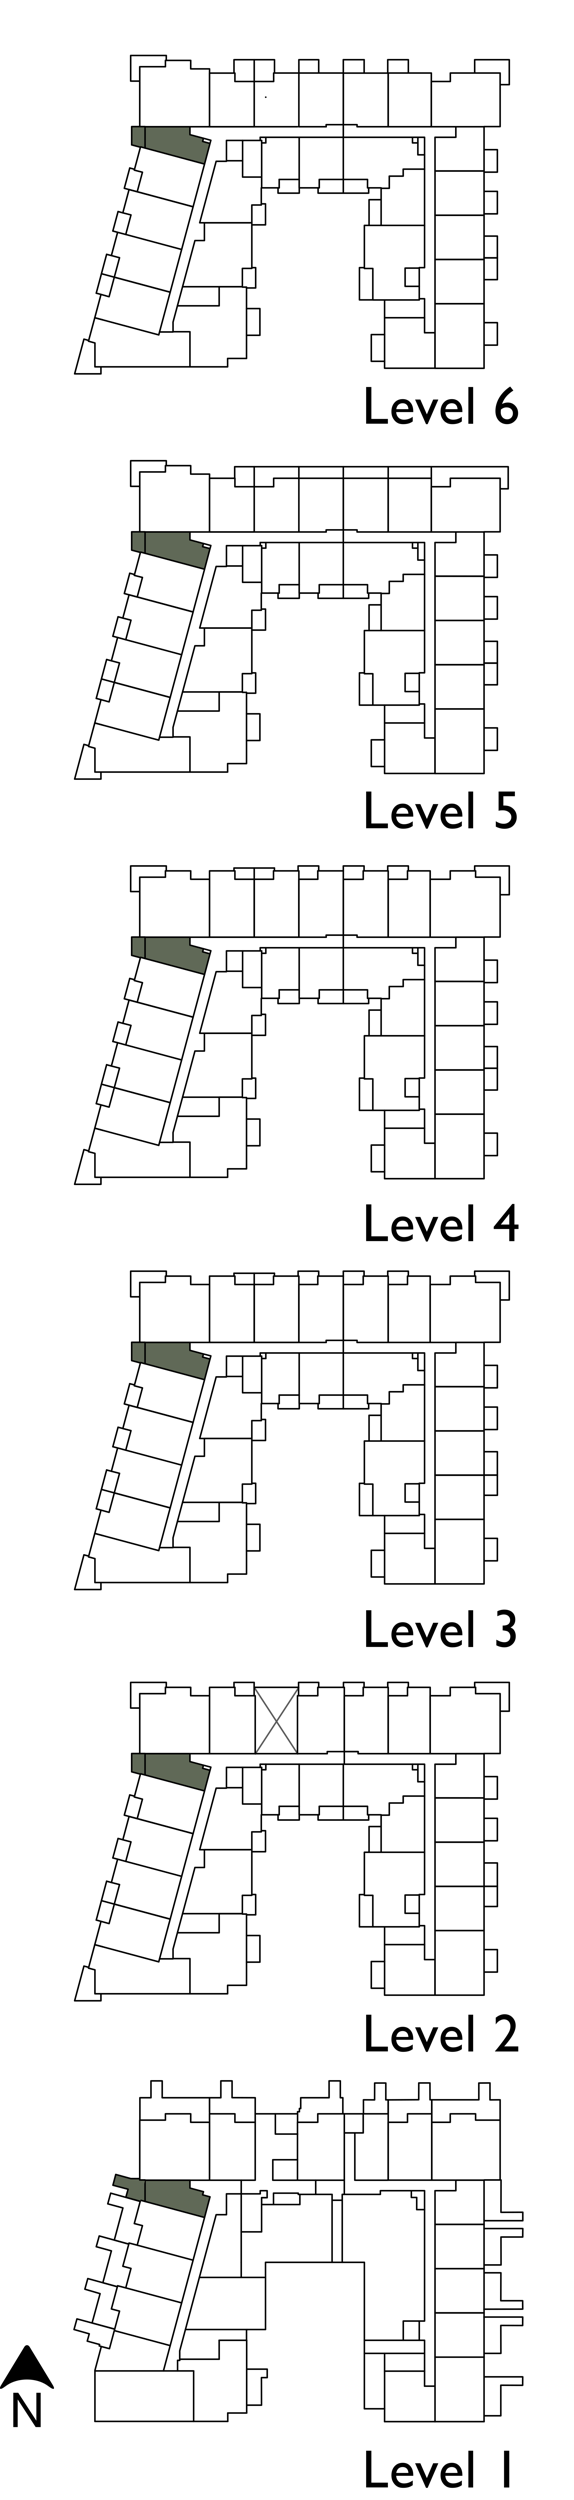 <?xml version="1.0" encoding="UTF-8"?> <svg xmlns="http://www.w3.org/2000/svg" id="Layer_2" data-name="Layer 2" viewBox="0 0 74.67 324.86"><defs><style> .cls-1 { fill-rule: evenodd; } .cls-1, .cls-2 { fill: #606957; } .cls-1, .cls-2, .cls-3 { stroke-width: 0px; } .cls-4 { stroke: #000; stroke-width: .2px; } .cls-4, .cls-5 { fill: none; stroke-linecap: round; stroke-linejoin: round; } .cls-5 { stroke: #5c5c5c; stroke-width: .2px; } .cls-3 { fill: #000; } </style></defs><g id="Layer_1-2" data-name="Layer 1"><g><line class="cls-5" x1="38.73" y1="227.92" x2="33.09" y2="219.3"></line><line class="cls-5" x1="38.86" y1="219.3" x2="33.22" y2="227.92"></line><polygon class="cls-1" points="26.47 229.39 24.71 228.92 24.71 227.89 18.87 227.89 18.87 230.66 26.61 232.73 27.32 230.05 26.36 229.79 26.47 229.39"></polygon><polygon class="cls-1" points="18.87 283.32 18.87 286.08 26.61 288.16 27.33 285.48 26.36 285.22 26.47 284.81 24.71 284.34 24.71 283.32 18.87 283.32"></polygon><polygon class="cls-1" points="16.66 284.49 16.37 285.54 18.24 286.07 18.28 285.92 18.87 286.08 18.87 283.32 18.87 283.29 18.18 283.29 18.18 283.11 17.02 283.11 15.06 282.57 14.68 283.97 16.66 284.49"></polygon><polygon class="cls-1" points="18.87 174.43 17.13 174.43 17.13 176.81 18.27 177.11 18.28 177.06 18.87 177.22 18.87 174.43"></polygon><polygon class="cls-1" points="26.36 176.35 26.47 175.95 24.71 175.48 24.71 174.45 18.87 174.45 18.87 177.22 26.61 179.29 27.32 176.61 26.36 176.35"></polygon><polygon class="cls-1" points="18.87 121.77 17.13 121.77 17.13 124.15 18.27 124.45 18.28 124.4 18.87 124.56 18.87 121.77"></polygon><polygon class="cls-1" points="26.36 123.69 26.47 123.29 24.71 122.82 24.71 121.79 18.87 121.79 18.87 124.56 26.61 126.63 27.32 123.95 26.36 123.69"></polygon><polygon class="cls-1" points="18.87 69.11 17.13 69.11 17.13 71.49 18.27 71.79 18.28 71.74 18.87 71.9 18.87 69.11"></polygon><polygon class="cls-1" points="26.36 71.04 26.47 70.63 24.71 70.16 24.71 69.13 18.87 69.13 18.87 71.9 26.61 73.97 27.32 71.29 26.36 71.04"></polygon><polygon class="cls-1" points="18.87 16.45 17.13 16.45 17.13 18.83 18.27 19.13 18.28 19.08 18.87 19.24 18.87 16.45"></polygon><polygon class="cls-1" points="26.36 18.38 26.47 17.97 24.71 17.5 24.71 16.47 18.87 16.47 18.87 19.24 26.61 21.31 27.32 18.63 26.36 18.38"></polygon><polygon class="cls-1" points="17.13 230.25 18.26 230.55 18.28 230.5 18.87 230.66 18.87 227.89 18.86 227.87 17.13 227.87 17.13 230.25"></polygon><line class="cls-4" x1="62.97" y1="314.69" x2="56.59" y2="314.69"></line><line class="cls-4" x1="56.59" y1="310.08" x2="56.59" y2="306.31"></line><line class="cls-4" x1="56.59" y1="306.31" x2="62.97" y2="306.31"></line><line class="cls-4" x1="62.97" y1="306.31" x2="62.97" y2="314.69"></line><line class="cls-4" x1="56.59" y1="314.69" x2="50.03" y2="314.69"></line><line class="cls-4" x1="50.03" y1="314.69" x2="50.03" y2="308.13"></line><line class="cls-4" x1="50.03" y1="308.13" x2="55.22" y2="308.13"></line><line class="cls-4" x1="55.23" y1="308.13" x2="55.23" y2="310.08"></line><line class="cls-4" x1="55.23" y1="310.08" x2="56.59" y2="310.08"></line><rect class="cls-4" x="56.59" y="294.81" width="6.38" height="5.75"></rect><rect class="cls-4" x="56.59" y="289.06" width="6.38" height="5.75"></rect><polyline class="cls-4" points="62.97 289.06 56.59 289.06 56.59 284.68 59.3 284.68 59.3 283.31 62.97 283.31 62.97 289.06"></polyline><line class="cls-4" x1="62.97" y1="300.56" x2="56.59" y2="300.56"></line><line class="cls-4" x1="56.59" y1="300.56" x2="56.59" y2="306.31"></line><line class="cls-4" x1="62.97" y1="306.31" x2="62.97" y2="300.56"></line><polyline class="cls-4" points="50.5 283.32 50.5 274.69 47.25 274.69 47.25 277.17 46.16 277.17 46.16 283.32 50.5 283.32"></polyline><polyline class="cls-4" points="44.79 283.32 44.79 274.69 41.34 274.69 41.34 275.79 38.7 275.79 38.7 283.32 44.79 283.32"></polyline><polygon class="cls-4" points="27.26 283.32 27.26 274.69 30.56 274.69 30.56 275.79 33.2 275.79 33.2 283.32 27.26 283.32"></polygon><polyline class="cls-4" points="27.26 283.32 18.87 283.32 18.87 283.29 18.18 283.29 18.18 275.51 21.52 275.51 21.52 274.69 24.81 274.69 24.81 275.79 27.26 275.79 27.26 283.32"></polyline><polygon class="cls-2" points="24.71 283.32 24.71 284.34 26.47 284.81 26.36 285.22 27.32 285.48 26.61 288.16 18.87 286.08 18.87 283.32 24.71 283.32"></polygon><polyline class="cls-4" points="24.71 283.32 24.71 284.34 26.47 284.81 26.36 285.22 27.32 285.48 26.61 288.16 18.87 286.08 18.87 283.32 24.71 283.32"></polyline><polyline class="cls-4" points="18.87 286.08 18.28 285.92 17.47 288.95 18.53 289.22 17.85 291.76 25.12 293.71 26.61 288.16"></polyline><polyline class="cls-4" points="17.85 291.76 16.79 291.48 15.98 294.5 17.04 294.78 16.36 297.31 23.63 299.26 25.12 293.71"></polyline><polyline class="cls-4" points="16.36 297.31 15.3 297.03 14.49 300.05 15.55 300.33 14.87 302.86 22.14 304.81 23.63 299.26"></polyline><polyline class="cls-4" points="22.14 304.81 21.26 308.1 12.35 308.1 12.35 308.03 13.18 304.93 14.24 305.21 14.87 302.86"></polyline><line class="cls-4" x1="32.09" y1="313.57" x2="32.09" y2="304.12"></line><line class="cls-4" x1="32.09" y1="304.12" x2="28.51" y2="304.12"></line><line class="cls-4" x1="28.51" y1="304.12" x2="28.51" y2="306.58"></line><line class="cls-4" x1="28.51" y1="306.58" x2="23.38" y2="306.58"></line><line class="cls-4" x1="23.38" y1="306.58" x2="23.38" y2="306.73"></line><line class="cls-4" x1="23.38" y1="306.73" x2="23.1" y2="306.73"></line><line class="cls-4" x1="23.1" y1="306.73" x2="23.1" y2="308.1"></line><line class="cls-4" x1="23.1" y1="308.1" x2="25.19" y2="308.1"></line><line class="cls-4" x1="25.19" y1="308.1" x2="25.19" y2="314.66"></line><line class="cls-4" x1="25.19" y1="314.66" x2="29.63" y2="314.66"></line><line class="cls-4" x1="29.63" y1="314.66" x2="29.63" y2="313.57"></line><line class="cls-4" x1="29.63" y1="313.57" x2="32.09" y2="313.57"></line><polyline class="cls-4" points="65.06 275.51 65.06 272.87 63.74 272.88 63.74 270.68 62.29 270.69 62.29 272.87 56.17 272.87 56.17 275.79"></polyline><polyline class="cls-4" points="56.17 274.69 56.17 272.87 55.94 272.87 55.93 270.68 54.48 270.68 54.47 272.86 50.5 272.88 50.5 274.69"></polyline><polyline class="cls-4" points="50.5 274.69 50.5 272.87 50.19 272.88 50.19 270.69 48.74 270.69 48.73 272.88 47.28 272.87 47.28 274.69"></polyline><polygon class="cls-4" points="62.97 283.31 62.97 283.29 65.06 283.29 65.06 275.51 61.87 275.51 61.87 274.69 58.57 274.69 58.57 275.79 56.17 275.79 56.17 283.31 62.97 283.31"></polygon><polyline class="cls-4" points="56.17 283.31 56.17 274.69 53.01 274.69 53.01 275.79 50.5 275.79 50.5 283.31 56.17 283.31"></polyline><polyline class="cls-4" points="38.71 275.79 38.71 274.42 38.95 274.42 38.95 274 39.12 274 39.12 272.6 42.81 272.6 42.81 270.41 44.27 270.41 44.27 272.6 44.6 272.6 44.6 274.69"></polyline><polyline class="cls-4" points="33.2 275.79 33.2 272.6 30.19 272.59 30.19 270.41 28.73 270.41 28.73 272.6 27.26 272.6 27.26 274.42"></polyline><polyline class="cls-4" points="27.26 275.52 27.26 272.6 21.1 272.6 21.1 270.41 19.64 270.41 19.64 272.6 18.2 272.6 18.2 275.52"></polyline><polyline class="cls-2" points="18.87 283.32 18.87 283.29 18.18 283.29 18.18 283.11 17.02 283.11 15.06 282.57 14.69 283.97 16.66 284.49 16.37 285.54 18.24 286.07"></polyline><polyline class="cls-4" points="18.87 283.32 18.87 283.29 18.18 283.29 18.18 283.11 17.02 283.11 15.06 282.57 14.69 283.97 16.66 284.49 16.37 285.54 18.24 286.07"></polyline><polyline class="cls-4" points="18.24 286.07 14.4 285 14.02 286.39 15.99 286.92 14.87 291.1 16.75 291.62"></polyline><polyline class="cls-4" points="16.75 291.62 12.91 290.56 12.52 291.96 14.49 292.5 13.38 296.64 15.27 297.16"></polyline><polyline class="cls-4" points="15.27 297.16 11.42 296.1 11.04 297.48 13.02 298.06 11.98 301.87 14.92 302.67"></polyline><polyline class="cls-4" points="13.18 304.93 12.91 304.85 12.96 304.66 12.71 304.6 11.35 304.23 11.61 303.28 9.63 302.72 10.01 301.34 14.92 302.67"></polyline><polyline class="cls-4" points="32.09 312.55 34.02 312.55 34.01 308.97 34.76 308.97 34.76 307.87 32.09 307.87"></polyline><polyline class="cls-4" points="62.97 313.93 65.15 313.93 65.15 309.96 67.99 309.97 68 308.87 62.97 308.87"></polyline><polyline class="cls-4" points="62.98 305.82 65.16 305.82 65.15 302.19 67.99 302.2 68 301.1 62.95 301.1"></polyline><polyline class="cls-4" points="62.98 295.35 65.16 295.35 65.15 298.98 67.99 298.98 68 300.07 62.95 300.08"></polyline><polyline class="cls-4" points="62.99 294.33 65.18 294.33 65.17 290.7 68 290.7 68.01 289.6 62.96 289.6"></polyline><polyline class="cls-4" points="63 283.29 65.18 283.29 65.17 287.49 68.01 287.48 68.01 288.58 62.97 288.58"></polyline><polyline class="cls-4" points="32.07 304.19 32.07 302.72 34.54 302.72 34.54 293.99 47.4 293.99 47.4 305.82 50.03 305.82 50.03 308.13"></polyline><polyline class="cls-4" points="55.23 308.13 55.23 304.12 54.54 304.12 54.54 301.62 55.23 301.62 55.23 284.68 49.48 284.68 49.48 285.16 44.79 285.16 44.79 283.31"></polyline><polyline class="cls-4" points="44.79 285.16 44.52 285.16 44.52 285.92 43.2 285.92 43.2 285.16 41.07 285.16 41.07 283.32"></polyline><polyline class="cls-4" points="41.07 285.16 38.8 285.16 38.8 285 35.58 285 35.58 286.48 34.03 286.48 34.03 285.59 34.75 285.59 34.75 284.68 33.85 284.68 33.85 285.09 29.46 285.09 29.46 287.8 28.12 287.8 23.38 305.49 23.38 306.58"></polyline><line class="cls-4" x1="32.21" y1="302.72" x2="24.12" y2="302.72"></line><line class="cls-4" x1="34.38" y1="295.95" x2="25.93" y2="295.95"></line><line class="cls-4" x1="31.38" y1="293.99" x2="31.38" y2="283.32"></line><line class="cls-4" x1="31.38" y1="293.99" x2="31.38" y2="295.95"></line><line class="cls-4" x1="43.2" y1="285.92" x2="43.2" y2="293.99"></line><line class="cls-4" x1="44.52" y1="285.92" x2="44.52" y2="293.99"></line><line class="cls-4" x1="54.54" y1="304.12" x2="47.4" y2="304.12"></line><polyline class="cls-4" points="54.54 301.62 52.46 301.62 52.46 304.12"></polyline><line class="cls-4" x1="50.03" y1="305.82" x2="55.22" y2="305.82"></line><polyline class="cls-4" points="34.48 285.59 34.03 285.59 34.03 290.03 31.38 290.03"></polyline><polyline class="cls-4" points="35.58 286.48 39.01 286.48 39.01 285.16"></polyline><polyline class="cls-4" points="53.51 284.68 53.51 285.56 54.21 285.56 54.21 287.14 55.23 287.14"></polyline><line class="cls-4" x1="23.1" y1="308.1" x2="21.26" y2="308.1"></line><line class="cls-4" x1="33.2" y1="274.69" x2="38.71" y2="274.69"></line><line class="cls-4" x1="47.25" y1="274.69" x2="44.79" y2="274.69"></line><line class="cls-4" x1="46.16" y1="277.17" x2="44.79" y2="277.17"></line><polyline class="cls-4" points="35.82 274.69 35.82 277.32 38.72 277.32"></polyline><polyline class="cls-4" points="38.71 280.66 35.49 280.66 35.49 283.32 38.71 283.32"></polyline><line class="cls-4" x1="12.35" y1="308.1" x2="12.35" y2="314.66"></line><line class="cls-4" x1="25.19" y1="314.66" x2="12.35" y2="314.66"></line><polyline class="cls-4" points="47.4 305.82 47.4 313.02 50.03 313.02"></polyline><line class="cls-4" x1="56.59" y1="310.08" x2="56.59" y2="314.7"></line><polyline class="cls-4" points="42.43 174.45 42.43 174.18 44.79 174.18"></polyline><rect class="cls-4" x="56.59" y="197.44" width="6.38" height="8.39"></rect><polyline class="cls-4" points="56.59 201.21 56.59 205.83 50.03 205.83 50.03 199.26 55.23 199.26 55.23 201.21 56.59 201.21"></polyline><rect class="cls-4" x="56.59" y="185.95" width="6.38" height="5.75"></rect><rect class="cls-4" x="56.59" y="180.2" width="6.38" height="5.75"></rect><polyline class="cls-4" points="62.97 180.2 56.59 180.19 56.59 175.82 59.3 175.82 59.3 174.45 62.97 174.45 62.97 180.2"></polyline><rect class="cls-4" x="56.59" y="191.69" width="6.38" height="5.75"></rect><polygon class="cls-4" points="62.97 174.45 62.97 174.43 65.06 174.43 65.06 166.65 61.87 166.65 61.87 165.83 58.57 165.83 58.57 166.92 55.96 166.92 55.96 174.45 62.97 174.45"></polygon><polyline class="cls-4" points="55.96 174.45 55.96 165.83 53.01 165.83 53.01 166.92 50.5 166.92 50.5 174.45 55.96 174.45"></polyline><line class="cls-4" x1="44.66" y1="174.18" x2="44.66" y2="165.83"></line><line class="cls-4" x1="44.66" y1="165.83" x2="41.34" y2="165.83"></line><line class="cls-4" x1="41.34" y1="165.83" x2="41.34" y2="166.92"></line><line class="cls-4" x1="41.34" y1="166.92" x2="38.88" y2="166.92"></line><line class="cls-4" x1="38.88" y1="166.92" x2="38.88" y2="174.45"></line><line class="cls-4" x1="38.88" y1="174.45" x2="42.43" y2="174.45"></line><polygon class="cls-4" points="27.26 174.45 27.26 165.83 30.56 165.83 30.56 166.92 33.07 166.92 33.07 174.45 27.26 174.45"></polygon><polyline class="cls-4" points="27.26 174.45 18.87 174.45 18.87 174.43 18.18 174.43 18.18 166.65 21.52 166.65 21.52 165.83 24.81 165.83 24.81 166.92 27.26 166.92 27.26 174.45"></polyline><polygon class="cls-2" points="24.71 174.45 24.71 175.48 26.47 175.95 26.36 176.35 27.32 176.61 26.61 179.29 18.87 177.22 18.87 174.45 24.71 174.45"></polygon><polyline class="cls-4" points="24.71 174.45 24.71 175.48 26.47 175.95 26.36 176.35 27.32 176.61 26.61 179.29 18.87 177.22 18.87 174.45 24.71 174.45"></polyline><polyline class="cls-4" points="18.87 177.22 18.28 177.06 17.47 180.08 18.53 180.36 17.85 182.89 25.12 184.84 26.61 179.29"></polyline><polyline class="cls-4" points="25.12 184.84 16.79 182.61 15.98 185.64 17.04 185.91 16.36 188.45 23.63 190.39 25.12 184.84"></polyline><polyline class="cls-4" points="16.36 188.45 15.3 188.16 14.49 191.19 15.55 191.46 14.87 194 22.14 195.95 23.63 190.39"></polyline><polyline class="cls-4" points="46.45 174.45 50.5 174.45 50.5 165.83 47.25 165.83 47.25 166.92 44.66 166.92 44.66 174.18 46.45 174.18 46.45 174.45"></polyline><polyline class="cls-4" points="62.97 202.83 64.7 202.83 64.7 199.91 62.97 199.91"></polyline><polyline class="cls-4" points="62.97 194.31 64.7 194.31 64.7 191.69 62.96 191.69"></polyline><polyline class="cls-4" points="62.97 188.65 64.7 188.65 64.7 191.69 62.96 191.69"></polyline><polyline class="cls-4" points="62.97 182.85 64.7 182.85 64.7 185.77 62.96 185.77"></polyline><polyline class="cls-4" points="65.06 168.93 66.25 168.93 66.25 165.19 61.75 165.19 61.75 165.83"></polyline><polyline class="cls-4" points="53.12 165.83 53.12 165.19 50.44 165.19 50.44 165.83"></polyline><polyline class="cls-4" points="47.36 165.83 47.36 165.19 44.66 165.19 44.66 165.83"></polyline><polyline class="cls-4" points="41.46 165.83 41.46 165.19 38.78 165.19 38.78 165.83"></polyline><line class="cls-4" x1="30.44" y1="165.83" x2="30.44" y2="165.46"></line><line class="cls-4" x1="30.44" y1="165.46" x2="33.07" y2="165.46"></line><line class="cls-4" x1="33.07" y1="165.46" x2="33.07" y2="166.92"></line><polyline class="cls-4" points="18.18 168.52 17 168.52 17 165.19 21.63 165.19 21.63 165.83"></polyline><polyline class="cls-2" points="18.18 174.43 17.13 174.43 17.13 176.81 18.26 177.11"></polyline><polyline class="cls-4" points="18.18 174.43 17.13 174.43 17.13 176.81 18.26 177.11"></polyline><line class="cls-4" x1="16.88" y1="179.81" x2="17.5" y2="179.97"></line><polyline class="cls-4" points="16.88 179.81 16.17 182.44 17.85 182.89"></polyline><line class="cls-4" x1="14.49" y1="191.19" x2="13.87" y2="191.02"></line><line class="cls-4" x1="13.87" y1="191.02" x2="12.52" y2="196.07"></line><line class="cls-4" x1="12.52" y1="196.07" x2="13.14" y2="196.24"></line><line class="cls-4" x1="13.2" y1="193.55" x2="14.87" y2="194"></line><polyline class="cls-4" points="11.53 202.21 10.92 202.05 9.71 206.56 13.13 206.56 13.13 205.65"></polyline><polyline class="cls-4" points="13.38 199.55 12.33 199.27 13.14 196.24 14.19 196.53 14.87 194 22.14 195.95 20.65 201.5"></polyline><polyline class="cls-4" points="20.65 201.5 12.33 199.27 11.51 202.32 12.35 202.54 12.35 205.65 24.71 205.65 24.71 201.08 22.51 201.08 22.51 201.11 20.76 201.11"></polyline><polyline class="cls-4" points="24.71 205.65 29.61 205.65 29.61 204.55 32.07 204.55 32.07 195.29 31.53 195.29 31.53 195.24 28.51 195.24 28.51 197.72 23.08 197.72 22.51 199.84 22.51 201.08"></polyline><polyline class="cls-4" points="25.36 189.24 23.75 195.23 31.53 195.23 31.53 192.86 32.76 192.86 32.76 186.93 26.59 186.93 26.59 189.24 25.36 189.24"></polyline><polyline class="cls-4" points="32.76 192.75 33.26 192.75 33.26 195.39 32.07 195.39"></polyline><line class="cls-4" x1="23.75" y1="195.23" x2="23.08" y2="197.72"></line><polyline class="cls-4" points="32.76 186.93 32.76 184.61 33.99 184.61 33.99 182.39 34.04 182.39 34.04 180.99 31.56 180.99 31.56 178.87 29.46 178.87 29.46 178.93 28.12 178.93 25.98 186.93 32.76 186.93"></polyline><polyline class="cls-4" points="33.99 184.46 34.54 184.46 34.54 187.19 32.76 187.19"></polyline><line class="cls-4" x1="34.04" y1="182.39" x2="36.32" y2="182.39"></line><line class="cls-4" x1="36.32" y1="182.39" x2="36.32" y2="181.29"></line><line class="cls-4" x1="36.32" y1="181.29" x2="38.92" y2="181.29"></line><line class="cls-4" x1="38.92" y1="181.29" x2="38.92" y2="175.82"></line><line class="cls-4" x1="38.92" y1="175.82" x2="34.58" y2="175.82"></line><line class="cls-4" x1="34.58" y1="175.82" x2="34.58" y2="176.54"></line><line class="cls-4" x1="34.58" y1="176.54" x2="34.04" y2="176.54"></line><line class="cls-4" x1="34.04" y1="176.23" x2="34.04" y2="180.99"></line><line class="cls-4" x1="31.56" y1="178.87" x2="31.56" y2="176.23"></line><line class="cls-4" x1="31.56" y1="176.23" x2="34.04" y2="176.23"></line><line class="cls-4" x1="33.85" y1="176.23" x2="33.85" y2="175.82"></line><line class="cls-4" x1="33.85" y1="175.82" x2="34.58" y2="175.82"></line><polyline class="cls-4" points="31.56 176.23 29.46 176.23 29.46 178.87"></polyline><polyline class="cls-4" points="38.92 181.29 38.92 182.39 41.53 182.39 41.53 181.29 44.66 181.29 44.66 175.82 38.92 175.82"></polyline><polyline class="cls-4" points="38.93 182.39 38.93 183.07 36.17 183.07 36.17 182.39"></polyline><polyline class="cls-4" points="41.38 182.39 41.38 183.07 47.96 183.07 47.96 182.39"></polyline><line class="cls-4" x1="44.66" y1="181.29" x2="44.66" y2="183.07"></line><polyline class="cls-4" points="44.66 181.29 47.81 181.29 47.81 182.39 49.58 182.39 49.58 182.44 50.64 182.44 50.64 180.86 52.45 180.86 52.45 179.96 55.23 179.96 55.23 178.1 54.36 178.1 54.36 176.54 53.66 176.54 53.66 175.82 44.66 175.82"></polyline><polyline class="cls-4" points="55.23 179.96 55.23 187.26 48.01 187.26 48.01 183.92 49.58 183.92"></polyline><line class="cls-4" x1="49.58" y1="182.44" x2="49.58" y2="187.26"></line><polyline class="cls-4" points="55.23 178.1 55.23 175.82 53.66 175.82"></polyline><line class="cls-4" x1="54.36" y1="176.54" x2="54.36" y2="175.82"></line><polyline class="cls-4" points="48.01 187.26 47.4 187.26 47.4 192.86 48.5 192.86 48.5 196.95 54.54 196.95 54.54 195.19 52.7 195.19 52.7 192.82 54.28 192.82"></polyline><polyline class="cls-4" points="54.54 192.75 55.23 192.75 55.23 187.26"></polyline><polyline class="cls-4" points="54.54 196.8 55.23 196.8 55.23 199.26"></polyline><line class="cls-4" x1="50.03" y1="199.26" x2="50.03" y2="196.95"></line><polyline class="cls-4" points="48.5 196.95 46.76 196.95 46.76 192.76 47.4 192.76"></polyline><polyline class="cls-4" points="62.97 177.43 64.7 177.43 64.7 180.35 62.97 180.35"></polyline><polyline class="cls-4" points="26.47 175.95 27.43 176.2 27.32 176.61"></polyline><line class="cls-4" x1="44.66" y1="174.18" x2="44.66" y2="175.82"></line><line class="cls-4" x1="15.3" y1="188.16" x2="14.68" y2="188"></line><line class="cls-4" x1="14.68" y1="188" x2="15.36" y2="185.47"></line><line class="cls-4" x1="15.98" y1="185.63" x2="15.36" y2="185.47"></line><line class="cls-4" x1="38.71" y1="174.45" x2="27.26" y2="174.45"></line><line class="cls-4" x1="54.54" y1="195.19" x2="54.54" y2="192.75"></line><line class="cls-4" x1="54.28" y1="192.82" x2="54.54" y2="192.82"></line><polyline class="cls-4" points="50.03 201.46 48.3 201.46 48.3 204.93 50.03 204.93"></polyline><polyline class="cls-4" points="32.07 201.54 33.81 201.54 33.81 198.08 32.07 198.08"></polyline><polygon class="cls-4" points="38.88 174.45 38.88 165.83 35.58 165.83 35.58 166.92 33.07 166.92 33.07 174.45 38.88 174.45"></polygon><line class="cls-4" x1="35.7" y1="165.83" x2="35.7" y2="165.46"></line><line class="cls-4" x1="35.7" y1="165.46" x2="33.07" y2="165.46"></line><rect class="cls-4" x="56.59" y="144.78" width="6.38" height="8.39"></rect><polyline class="cls-4" points="56.59 148.56 56.59 153.17 50.03 153.17 50.03 146.61 55.23 146.61 55.23 148.56 56.59 148.56"></polyline><rect class="cls-4" x="56.59" y="133.29" width="6.38" height="5.75"></rect><rect class="cls-4" x="56.59" y="127.54" width="6.38" height="5.75"></rect><polyline class="cls-4" points="62.97 127.54 56.59 127.53 56.59 123.16 59.3 123.16 59.3 121.79 62.97 121.79 62.97 127.54"></polyline><rect class="cls-4" x="56.59" y="139.04" width="6.38" height="5.75"></rect><polygon class="cls-4" points="62.97 121.79 62.97 121.77 65.06 121.77 65.06 113.99 61.87 113.99 61.87 113.17 58.57 113.17 58.57 114.26 55.96 114.26 55.96 121.79 62.97 121.79"></polygon><polyline class="cls-4" points="55.96 121.79 55.96 113.17 53.01 113.17 53.01 114.26 50.5 114.26 50.5 121.79 55.96 121.79"></polyline><line class="cls-4" x1="44.66" y1="121.52" x2="44.66" y2="113.17"></line><line class="cls-4" x1="44.66" y1="113.17" x2="41.34" y2="113.17"></line><line class="cls-4" x1="41.34" y1="113.17" x2="41.34" y2="114.26"></line><line class="cls-4" x1="41.34" y1="114.26" x2="38.88" y2="114.26"></line><line class="cls-4" x1="38.88" y1="114.26" x2="38.88" y2="121.79"></line><line class="cls-4" x1="38.88" y1="121.79" x2="42.43" y2="121.79"></line><polygon class="cls-4" points="27.26 121.79 27.26 113.17 30.56 113.17 30.56 114.26 33.07 114.26 33.07 121.79 27.26 121.79"></polygon><polyline class="cls-4" points="27.26 121.79 18.87 121.79 18.87 121.77 18.18 121.77 18.18 113.99 21.52 113.99 21.52 113.17 24.81 113.17 24.81 114.26 27.26 114.26 27.26 121.79"></polyline><polygon class="cls-2" points="24.71 121.79 24.71 122.82 26.47 123.29 26.36 123.69 27.32 123.95 26.61 126.63 18.87 124.56 18.87 121.79 24.71 121.79"></polygon><polyline class="cls-4" points="24.71 121.79 24.71 122.82 26.47 123.29 26.36 123.69 27.32 123.95 26.61 126.63 18.87 124.56 18.87 121.79 24.71 121.79"></polyline><polyline class="cls-4" points="18.87 124.56 18.28 124.4 17.47 127.42 18.53 127.7 17.85 130.24 25.12 132.18 26.61 126.63"></polyline><polyline class="cls-4" points="25.12 132.18 16.79 129.95 15.98 132.98 17.04 133.25 16.36 135.79 23.63 137.74 25.12 132.18"></polyline><polyline class="cls-4" points="16.36 135.79 15.3 135.5 14.49 138.53 15.55 138.8 14.87 141.34 22.14 143.29 23.63 137.74"></polyline><polyline class="cls-4" points="46.45 121.79 50.5 121.79 50.5 113.17 47.25 113.17 47.25 114.27 44.66 114.27 44.66 121.52 46.45 121.52 46.45 121.79"></polyline><polyline class="cls-4" points="62.97 150.17 64.7 150.17 64.7 147.25 62.97 147.25"></polyline><polyline class="cls-4" points="62.97 141.65 64.7 141.65 64.7 138.82 62.96 138.82"></polyline><polyline class="cls-4" points="62.97 136 64.7 136 64.7 138.82 62.96 138.82"></polyline><polyline class="cls-4" points="62.97 130.19 64.7 130.19 64.7 133.11 62.96 133.11"></polyline><polyline class="cls-4" points="65.06 116.27 66.25 116.27 66.25 112.53 61.75 112.53 61.75 113.17"></polyline><polyline class="cls-4" points="53.12 113.17 53.12 112.53 50.44 112.53 50.44 113.17"></polyline><polyline class="cls-4" points="47.36 113.17 47.36 112.53 44.66 112.53 44.66 113.17"></polyline><polyline class="cls-4" points="41.46 113.17 41.46 112.53 38.78 112.53 38.78 113.17"></polyline><line class="cls-4" x1="30.44" y1="113.17" x2="30.44" y2="112.8"></line><line class="cls-4" x1="30.44" y1="112.8" x2="33.07" y2="112.8"></line><line class="cls-4" x1="33.07" y1="112.8" x2="33.07" y2="114.26"></line><polyline class="cls-4" points="18.18 115.86 17 115.86 17 112.53 21.63 112.53 21.63 113.17"></polyline><polyline class="cls-2" points="18.18 121.77 17.13 121.77 17.13 124.15 18.26 124.45"></polyline><polyline class="cls-4" points="18.18 121.77 17.13 121.77 17.13 124.15 18.26 124.45"></polyline><line class="cls-4" x1="16.88" y1="127.15" x2="17.5" y2="127.31"></line><polyline class="cls-4" points="16.88 127.15 16.17 129.79 17.85 130.24"></polyline><line class="cls-4" x1="14.49" y1="138.53" x2="13.87" y2="138.36"></line><line class="cls-4" x1="13.87" y1="138.36" x2="12.52" y2="143.42"></line><line class="cls-4" x1="12.52" y1="143.42" x2="13.14" y2="143.58"></line><line class="cls-4" x1="13.2" y1="140.89" x2="14.87" y2="141.34"></line><polyline class="cls-4" points="11.53 149.56 10.92 149.39 9.71 153.9 13.13 153.9 13.13 152.99"></polyline><polyline class="cls-4" points="13.38 146.89 12.33 146.61 13.14 143.58 14.19 143.87 14.87 141.34 22.14 143.29 20.65 148.84"></polyline><polyline class="cls-4" points="20.65 148.84 12.33 146.61 11.51 149.66 12.35 149.88 12.35 152.99 24.71 152.99 24.71 148.42 22.51 148.42 22.51 148.45 20.76 148.45"></polyline><polyline class="cls-4" points="24.71 152.99 29.61 152.99 29.61 151.89 32.07 151.89 32.07 142.63 31.53 142.63 31.53 142.58 28.51 142.58 28.51 145.06 23.08 145.06 22.51 147.18 22.51 148.42"></polyline><polyline class="cls-4" points="25.36 136.58 23.75 142.58 31.53 142.58 31.53 140.2 32.76 140.2 32.76 134.27 26.59 134.27 26.59 136.58 25.36 136.58"></polyline><polyline class="cls-4" points="32.76 140.1 33.26 140.1 33.26 142.74 32.07 142.74"></polyline><line class="cls-4" x1="23.75" y1="142.58" x2="23.08" y2="145.06"></line><polyline class="cls-4" points="32.76 134.27 32.76 131.96 33.99 131.96 33.99 129.73 34.04 129.73 34.04 128.33 31.56 128.33 31.56 126.21 29.46 126.21 29.46 126.27 28.12 126.27 25.98 134.27 32.76 134.27"></polyline><polyline class="cls-4" points="33.99 131.81 34.54 131.81 34.54 134.54 32.76 134.54"></polyline><line class="cls-4" x1="34.04" y1="129.73" x2="36.32" y2="129.73"></line><line class="cls-4" x1="36.32" y1="129.73" x2="36.32" y2="128.63"></line><line class="cls-4" x1="36.32" y1="128.63" x2="38.92" y2="128.63"></line><line class="cls-4" x1="38.92" y1="128.63" x2="38.92" y2="123.16"></line><line class="cls-4" x1="38.92" y1="123.16" x2="34.58" y2="123.16"></line><line class="cls-4" x1="34.58" y1="123.16" x2="34.58" y2="123.88"></line><line class="cls-4" x1="34.58" y1="123.88" x2="34.04" y2="123.88"></line><line class="cls-4" x1="34.04" y1="123.57" x2="34.04" y2="128.33"></line><line class="cls-4" x1="31.56" y1="126.21" x2="31.56" y2="123.57"></line><line class="cls-4" x1="31.56" y1="123.57" x2="34.04" y2="123.57"></line><line class="cls-4" x1="33.85" y1="123.57" x2="33.85" y2="123.16"></line><line class="cls-4" x1="33.85" y1="123.16" x2="34.58" y2="123.16"></line><polyline class="cls-4" points="31.56 123.57 29.46 123.57 29.46 126.21"></polyline><polyline class="cls-4" points="38.92 128.63 38.92 129.73 41.53 129.73 41.53 128.63 44.66 128.63 44.66 123.16 38.92 123.16"></polyline><polyline class="cls-4" points="38.93 129.73 38.93 130.41 36.17 130.41 36.17 129.73"></polyline><polyline class="cls-4" points="41.38 129.73 41.38 130.41 47.96 130.41 47.96 129.73"></polyline><line class="cls-4" x1="44.66" y1="128.63" x2="44.66" y2="130.41"></line><polyline class="cls-4" points="44.66 128.63 47.81 128.63 47.81 129.73 49.58 129.73 49.58 129.78 50.64 129.78 50.64 128.2 52.45 128.2 52.45 127.3 55.23 127.3 55.23 125.44 54.36 125.44 54.36 123.88 53.66 123.88 53.66 123.16 44.66 123.16"></polyline><polyline class="cls-4" points="55.23 127.3 55.23 134.6 48.01 134.6 48.01 131.26 49.58 131.26"></polyline><line class="cls-4" x1="49.58" y1="129.78" x2="49.58" y2="134.6"></line><polyline class="cls-4" points="55.23 125.44 55.23 123.16 53.66 123.16"></polyline><line class="cls-4" x1="54.36" y1="123.88" x2="54.36" y2="123.16"></line><polyline class="cls-4" points="48.01 134.6 47.4 134.6 47.4 140.2 48.5 140.2 48.5 144.29 54.54 144.29 54.54 142.53 52.7 142.53 52.7 140.16 54.28 140.16"></polyline><polyline class="cls-4" points="54.54 140.09 55.23 140.09 55.23 134.6"></polyline><polyline class="cls-4" points="54.54 144.14 55.23 144.14 55.23 146.61"></polyline><line class="cls-4" x1="50.03" y1="146.61" x2="50.03" y2="144.29"></line><polyline class="cls-4" points="48.5 144.29 46.76 144.29 46.76 140.1 47.4 140.1"></polyline><polyline class="cls-4" points="62.97 124.77 64.7 124.77 64.7 127.69 62.97 127.69"></polyline><polyline class="cls-4" points="26.47 123.29 27.43 123.55 27.32 123.95"></polyline><line class="cls-4" x1="44.66" y1="121.52" x2="44.66" y2="123.16"></line><line class="cls-4" x1="15.3" y1="135.5" x2="14.68" y2="135.34"></line><line class="cls-4" x1="14.68" y1="135.34" x2="15.36" y2="132.81"></line><line class="cls-4" x1="15.98" y1="132.98" x2="15.36" y2="132.81"></line><line class="cls-4" x1="38.71" y1="121.79" x2="27.26" y2="121.79"></line><line class="cls-4" x1="54.54" y1="142.53" x2="54.54" y2="140.09"></line><line class="cls-4" x1="54.28" y1="140.16" x2="54.54" y2="140.16"></line><polyline class="cls-4" points="50.03 148.8 48.3 148.8 48.3 152.27 50.03 152.27"></polyline><polyline class="cls-4" points="32.07 148.89 33.81 148.89 33.81 145.42 32.07 145.42"></polyline><polygon class="cls-4" points="38.88 121.79 38.88 113.17 35.58 113.17 35.58 114.26 33.07 114.26 33.07 121.79 38.88 121.79"></polygon><line class="cls-4" x1="35.7" y1="113.17" x2="35.7" y2="112.8"></line><line class="cls-4" x1="35.7" y1="112.8" x2="33.07" y2="112.8"></line><polyline class="cls-4" points="42.43 121.79 42.43 121.52 44.66 121.52"></polyline><rect class="cls-4" x="56.59" y="92.13" width="6.38" height="8.39"></rect><polyline class="cls-4" points="56.59 95.9 56.59 100.51 50.03 100.51 50.03 93.95 55.23 93.95 55.23 95.9 56.59 95.9"></polyline><rect class="cls-4" x="56.59" y="80.63" width="6.38" height="5.75"></rect><rect class="cls-4" x="56.59" y="74.88" width="6.38" height="5.75"></rect><polyline class="cls-4" points="62.97 74.88 56.59 74.87 56.59 70.5 59.3 70.5 59.3 69.13 62.97 69.13 62.97 74.88"></polyline><rect class="cls-4" x="56.59" y="86.38" width="6.38" height="5.75"></rect><line class="cls-4" x1="44.66" y1="68.86" x2="44.66" y2="62.15"></line><line class="cls-4" x1="44.66" y1="60.65" x2="38.79" y2="60.65"></line><line class="cls-4" x1="38.88" y1="62.15" x2="38.88" y2="69.13"></line><line class="cls-4" x1="38.88" y1="69.13" x2="42.43" y2="69.13"></line><polygon class="cls-4" points="27.26 69.13 27.26 62.15 30.56 62.15 30.56 63.25 33.07 63.25 33.07 69.13 27.26 69.13"></polygon><polyline class="cls-4" points="27.26 69.13 18.87 69.13 18.87 69.11 18.18 69.11 18.18 61.33 21.52 61.33 21.52 60.51 24.81 60.51 24.81 61.61 27.26 61.61 27.26 69.13"></polyline><polygon class="cls-2" points="24.71 69.13 24.71 70.16 26.47 70.63 26.36 71.04 27.32 71.29 26.61 73.97 18.87 71.9 18.87 69.13 24.71 69.13"></polygon><polyline class="cls-4" points="24.71 69.13 24.71 70.16 26.47 70.63 26.36 71.04 27.32 71.29 26.61 73.97 18.87 71.9 18.87 69.13 24.71 69.13"></polyline><polyline class="cls-4" points="18.87 71.9 18.28 71.74 17.47 74.77 18.53 75.04 17.85 77.58 25.12 79.52 26.61 73.97"></polyline><polyline class="cls-4" points="25.12 79.53 16.79 77.29 15.98 80.32 17.04 80.59 16.36 83.13 23.63 85.08 25.12 79.53"></polyline><polyline class="cls-4" points="16.36 83.13 15.3 82.84 14.49 85.87 15.55 86.15 14.87 88.68 22.14 90.63 23.63 85.08"></polyline><polyline class="cls-4" points="46.45 69.13 50.5 69.13 50.5 62.15 44.66 62.15 44.66 68.86 46.45 68.86 46.45 69.13"></polyline><polyline class="cls-4" points="62.97 97.51 64.7 97.51 64.7 94.59 62.97 94.59"></polyline><polyline class="cls-4" points="62.97 88.99 64.7 88.99 64.7 86.17 62.96 86.17"></polyline><polyline class="cls-4" points="62.97 83.34 64.7 83.34 64.7 86.17 62.96 86.17"></polyline><polyline class="cls-4" points="62.97 77.53 64.7 77.53 64.7 80.45 62.96 80.45"></polyline><polyline class="cls-4" points="65.06 63.52 66.11 63.52 66.11 60.65 56.11 60.65 56.11 60.65"></polyline><polyline class="cls-4" points="18.18 63.2 17 63.2 17 59.87 21.63 59.87 21.63 60.51"></polyline><polyline class="cls-2" points="18.18 69.11 17.13 69.11 17.13 71.49 18.26 71.79"></polyline><polyline class="cls-4" points="18.18 69.11 17.13 69.11 17.13 71.49 18.26 71.79"></polyline><line class="cls-4" x1="16.88" y1="74.49" x2="17.5" y2="74.66"></line><polyline class="cls-4" points="16.88 74.49 16.17 77.13 17.85 77.58"></polyline><line class="cls-4" x1="14.49" y1="85.87" x2="13.87" y2="85.7"></line><line class="cls-4" x1="13.87" y1="85.7" x2="12.52" y2="90.76"></line><line class="cls-4" x1="12.52" y1="90.76" x2="13.14" y2="90.92"></line><line class="cls-4" x1="13.2" y1="88.23" x2="14.87" y2="88.68"></line><polyline class="cls-4" points="11.53 96.9 10.92 96.73 9.71 101.24 13.13 101.24 13.13 100.33"></polyline><polyline class="cls-4" points="13.38 94.23 12.33 93.95 13.14 90.92 14.19 91.21 14.87 88.68 22.14 90.63 20.65 96.18"></polyline><polyline class="cls-4" points="20.65 96.18 12.33 93.95 11.51 97 12.35 97.23 12.35 100.33 24.71 100.33 24.71 95.76 22.51 95.76 22.51 95.8 20.76 95.8"></polyline><polyline class="cls-4" points="24.71 100.33 29.61 100.33 29.61 99.23 32.07 99.23 32.07 89.97 31.53 89.97 31.53 89.92 28.51 89.92 28.51 92.4 23.08 92.4 22.51 94.52 22.51 95.76"></polyline><polyline class="cls-4" points="25.36 83.92 23.75 89.92 31.53 89.92 31.53 87.54 32.76 87.54 32.76 81.61 26.59 81.61 26.59 83.92 25.36 83.92"></polyline><polyline class="cls-4" points="32.76 87.44 33.26 87.44 33.26 90.08 32.07 90.08"></polyline><line class="cls-4" x1="23.75" y1="89.92" x2="23.08" y2="92.4"></line><polyline class="cls-4" points="32.76 81.61 32.76 79.3 33.99 79.3 33.99 77.07 34.04 77.07 34.04 75.67 31.56 75.67 31.56 73.55 29.46 73.55 29.46 73.61 28.12 73.61 25.98 81.61 32.76 81.61"></polyline><polyline class="cls-4" points="33.99 79.15 34.54 79.15 34.54 81.88 32.76 81.88"></polyline><line class="cls-4" x1="34.04" y1="77.07" x2="36.32" y2="77.07"></line><line class="cls-4" x1="36.32" y1="77.07" x2="36.32" y2="75.98"></line><line class="cls-4" x1="36.32" y1="75.98" x2="38.92" y2="75.98"></line><line class="cls-4" x1="38.92" y1="75.98" x2="38.92" y2="70.5"></line><line class="cls-4" x1="38.92" y1="70.5" x2="34.58" y2="70.5"></line><line class="cls-4" x1="34.58" y1="70.5" x2="34.58" y2="71.23"></line><line class="cls-4" x1="34.58" y1="71.23" x2="34.04" y2="71.23"></line><line class="cls-4" x1="34.04" y1="70.91" x2="34.04" y2="75.67"></line><line class="cls-4" x1="31.56" y1="73.55" x2="31.56" y2="70.91"></line><line class="cls-4" x1="31.56" y1="70.91" x2="34.04" y2="70.91"></line><line class="cls-4" x1="33.85" y1="70.91" x2="33.85" y2="70.5"></line><line class="cls-4" x1="33.85" y1="70.5" x2="34.58" y2="70.5"></line><polyline class="cls-4" points="31.56 70.91 29.46 70.91 29.46 73.55"></polyline><polyline class="cls-4" points="38.92 75.98 38.92 77.07 41.53 77.07 41.53 75.98 44.66 75.98 44.66 70.5 38.92 70.5"></polyline><polyline class="cls-4" points="38.93 77.07 38.93 77.75 36.17 77.75 36.17 77.07"></polyline><polyline class="cls-4" points="41.38 77.07 41.38 77.75 47.96 77.75 47.96 77.07"></polyline><line class="cls-4" x1="44.66" y1="75.98" x2="44.66" y2="77.75"></line><polyline class="cls-4" points="44.66 75.98 47.81 75.98 47.81 77.07 49.58 77.07 49.58 77.12 50.64 77.12 50.64 75.55 52.45 75.55 52.45 74.64 55.23 74.64 55.23 72.78 54.36 72.78 54.36 71.23 53.66 71.23 53.66 70.5 44.66 70.5"></polyline><polyline class="cls-4" points="55.23 74.64 55.23 81.94 48.01 81.94 48.01 78.6 49.58 78.6"></polyline><line class="cls-4" x1="49.58" y1="77.12" x2="49.58" y2="81.94"></line><polyline class="cls-4" points="55.23 72.78 55.23 70.5 53.66 70.5"></polyline><line class="cls-4" x1="54.36" y1="71.23" x2="54.36" y2="70.5"></line><polyline class="cls-4" points="48.01 81.94 47.4 81.94 47.4 87.55 48.5 87.55 48.5 91.63 54.54 91.63 54.54 89.87 52.7 89.87 52.7 87.5 54.28 87.5"></polyline><polyline class="cls-4" points="54.54 87.43 55.23 87.43 55.23 81.94"></polyline><polyline class="cls-4" points="54.54 91.48 55.23 91.48 55.23 93.95"></polyline><line class="cls-4" x1="50.03" y1="93.95" x2="50.03" y2="91.63"></line><polyline class="cls-4" points="48.5 91.63 46.76 91.63 46.76 87.44 47.4 87.44"></polyline><polyline class="cls-4" points="62.97 72.11 64.7 72.11 64.7 75.03 62.97 75.03"></polyline><polyline class="cls-4" points="26.47 70.63 27.43 70.89 27.32 71.29"></polyline><line class="cls-4" x1="44.66" y1="68.86" x2="44.66" y2="70.5"></line><line class="cls-4" x1="15.3" y1="82.84" x2="14.68" y2="82.68"></line><line class="cls-4" x1="14.68" y1="82.68" x2="15.36" y2="80.15"></line><line class="cls-4" x1="15.98" y1="80.32" x2="15.36" y2="80.15"></line><line class="cls-4" x1="38.88" y1="69.13" x2="27.26" y2="69.13"></line><line class="cls-4" x1="54.54" y1="89.87" x2="54.54" y2="87.43"></line><line class="cls-4" x1="54.28" y1="87.5" x2="54.54" y2="87.5"></line><polyline class="cls-4" points="50.03 96.14 48.3 96.14 48.3 99.61 50.03 99.61"></polyline><polyline class="cls-4" points="32.07 96.23 33.81 96.23 33.81 92.76 32.07 92.76"></polyline><polyline class="cls-4" points="62.97 69.14 62.97 69.11 65.06 69.11 65.06 62.15 58.58 62.15 58.58 63.25 56.11 63.25 56.11 69.13 59.3 69.13"></polyline><polyline class="cls-4" points="56.11 62.15 56.11 60.65 50.5 60.65 50.5 62.15"></polyline><rect class="cls-4" x="50.5" y="62.15" width="5.61" height="6.98"></rect><polyline class="cls-4" points="42.43 69.13 42.43 68.86 44.66 68.86"></polyline><polyline class="cls-4" points="44.66 62.15 35.6 62.15 35.6 63.25 33.07 63.25"></polyline><polyline class="cls-4" points="30.53 62.15 30.53 60.65 33.07 60.65"></polyline><line class="cls-4" x1="33.07" y1="63.25" x2="33.07" y2="60.65"></line><line class="cls-4" x1="38.79" y1="60.65" x2="33.07" y2="60.65"></line><line class="cls-4" x1="38.88" y1="60.65" x2="38.88" y2="62.15"></line><line class="cls-4" x1="44.66" y1="62.15" x2="44.66" y2="60.65"></line><line class="cls-4" x1="44.66" y1="60.65" x2="50.5" y2="60.65"></line><rect class="cls-4" x="56.59" y="39.47" width="6.38" height="8.39"></rect><polyline class="cls-4" points="56.59 43.24 56.59 47.85 50.03 47.85 50.03 41.29 55.23 41.29 55.23 43.24 56.59 43.24"></polyline><rect class="cls-4" x="56.59" y="27.97" width="6.38" height="5.75"></rect><rect class="cls-4" x="56.59" y="22.22" width="6.38" height="5.75"></rect><polyline class="cls-4" points="62.97 22.22 56.59 22.22 56.59 17.84 59.3 17.84 59.3 16.47 62.97 16.47 62.97 22.22"></polyline><rect class="cls-4" x="56.59" y="33.72" width="6.38" height="5.75"></rect><line class="cls-4" x1="44.66" y1="16.2" x2="44.66" y2="9.49"></line><line class="cls-4" x1="38.88" y1="9.49" x2="38.88" y2="16.47"></line><line class="cls-4" x1="38.88" y1="16.47" x2="42.43" y2="16.47"></line><polygon class="cls-4" points="27.26 16.47 27.26 9.5 30.56 9.5 30.56 10.59 33.07 10.59 33.07 16.47 27.26 16.47"></polygon><polyline class="cls-4" points="27.26 16.47 18.87 16.47 18.87 16.45 18.18 16.45 18.18 8.67 21.52 8.67 21.52 7.85 24.81 7.85 24.81 8.95 27.26 8.95 27.26 16.47"></polyline><polygon class="cls-2" points="24.71 16.47 24.71 17.5 26.47 17.97 26.36 18.38 27.32 18.64 26.61 21.32 18.87 19.24 18.87 16.47 24.71 16.47"></polygon><polyline class="cls-4" points="24.71 16.47 24.71 17.5 26.47 17.97 26.36 18.38 27.32 18.64 26.61 21.32 18.87 19.24 18.87 16.47 24.71 16.47"></polyline><polyline class="cls-4" points="18.87 19.24 18.28 19.08 17.47 22.11 18.53 22.38 17.85 24.92 25.12 26.87 26.61 21.31"></polyline><polyline class="cls-4" points="25.12 26.87 16.79 24.63 15.98 27.66 17.04 27.93 16.36 30.47 23.63 32.42 25.12 26.87"></polyline><polyline class="cls-4" points="16.36 30.47 15.3 30.19 14.49 33.21 15.55 33.49 14.87 36.02 22.14 37.97 23.63 32.42"></polyline><polyline class="cls-4" points="46.45 16.47 50.5 16.47 50.5 9.5 44.66 9.5 44.66 16.2 46.45 16.2 46.45 16.47"></polyline><polyline class="cls-4" points="62.97 44.85 64.7 44.85 64.7 41.93 62.97 41.93"></polyline><polyline class="cls-4" points="62.97 36.34 64.7 36.34 64.7 33.51 62.96 33.51"></polyline><polyline class="cls-4" points="62.97 30.68 64.7 30.68 64.7 33.51 62.96 33.51"></polyline><polyline class="cls-4" points="62.97 24.87 64.7 24.87 64.7 27.79 62.96 27.79"></polyline><polyline class="cls-4" points="18.18 10.54 17 10.54 17 7.21 21.63 7.21 21.63 7.85"></polyline><polyline class="cls-2" points="18.18 16.45 17.13 16.45 17.13 18.83 18.26 19.13"></polyline><polyline class="cls-4" points="18.18 16.45 17.13 16.45 17.13 18.83 18.26 19.13"></polyline><line class="cls-4" x1="16.88" y1="21.83" x2="17.5" y2="22"></line><polyline class="cls-4" points="16.88 21.83 16.17 24.47 17.85 24.92"></polyline><line class="cls-4" x1="14.49" y1="33.21" x2="13.87" y2="33.05"></line><line class="cls-4" x1="13.87" y1="33.05" x2="12.52" y2="38.1"></line><line class="cls-4" x1="12.52" y1="38.1" x2="13.14" y2="38.26"></line><line class="cls-4" x1="13.2" y1="35.57" x2="14.87" y2="36.02"></line><polyline class="cls-4" points="11.53 44.24 10.92 44.07 9.71 48.58 13.13 48.58 13.13 47.67"></polyline><polyline class="cls-4" points="13.38 41.57 12.33 41.29 13.14 38.26 14.19 38.56 14.87 36.02 22.14 37.97 20.65 43.52"></polyline><polyline class="cls-4" points="20.65 43.52 12.33 41.29 11.51 44.34 12.35 44.57 12.35 47.67 24.71 47.67 24.71 43.11 22.51 43.11 22.51 43.14 20.76 43.14"></polyline><polyline class="cls-4" points="24.71 47.67 29.61 47.67 29.61 46.58 32.07 46.58 32.07 37.31 31.53 37.31 31.53 37.26 28.51 37.26 28.51 39.74 23.08 39.74 22.51 41.86 22.51 43.11"></polyline><polyline class="cls-4" points="25.36 31.26 23.75 37.26 31.53 37.26 31.53 34.88 32.76 34.88 32.76 28.95 26.59 28.95 26.59 31.26 25.36 31.26"></polyline><polyline class="cls-4" points="32.76 34.78 33.26 34.78 33.26 37.42 32.07 37.42"></polyline><line class="cls-4" x1="23.75" y1="37.26" x2="23.08" y2="39.74"></line><polyline class="cls-4" points="32.76 28.95 32.76 26.64 33.99 26.64 33.99 24.41 34.04 24.41 34.04 23.01 31.56 23.01 31.56 20.89 29.46 20.89 29.46 20.96 28.12 20.96 25.98 28.95 32.76 28.95"></polyline><polyline class="cls-4" points="33.99 26.49 34.54 26.49 34.54 29.22 32.76 29.22"></polyline><line class="cls-4" x1="34.04" y1="24.41" x2="36.32" y2="24.41"></line><line class="cls-4" x1="36.32" y1="24.41" x2="36.32" y2="23.32"></line><line class="cls-4" x1="36.32" y1="23.32" x2="38.92" y2="23.32"></line><line class="cls-4" x1="38.92" y1="23.32" x2="38.92" y2="17.84"></line><line class="cls-4" x1="38.92" y1="17.84" x2="34.58" y2="17.84"></line><line class="cls-4" x1="34.58" y1="17.84" x2="34.58" y2="18.57"></line><line class="cls-4" x1="34.58" y1="18.57" x2="34.04" y2="18.57"></line><line class="cls-4" x1="34.04" y1="18.25" x2="34.04" y2="23.02"></line><line class="cls-4" x1="31.56" y1="20.89" x2="31.56" y2="18.25"></line><line class="cls-4" x1="31.56" y1="18.25" x2="34.04" y2="18.25"></line><line class="cls-4" x1="33.85" y1="18.25" x2="33.85" y2="17.84"></line><line class="cls-4" x1="33.85" y1="17.84" x2="34.58" y2="17.84"></line><polyline class="cls-4" points="31.56 18.25 29.46 18.25 29.46 20.89"></polyline><polyline class="cls-4" points="38.92 23.32 38.92 24.41 41.53 24.41 41.53 23.32 44.66 23.32 44.66 17.84 38.92 17.84"></polyline><polyline class="cls-4" points="38.93 24.41 38.93 25.1 36.17 25.1 36.17 24.41"></polyline><polyline class="cls-4" points="41.38 24.41 41.38 25.1 47.96 25.1 47.96 24.41"></polyline><line class="cls-4" x1="44.66" y1="23.32" x2="44.66" y2="25.1"></line><polyline class="cls-4" points="44.66 23.32 47.81 23.32 47.81 24.41 49.58 24.41 49.58 24.47 50.64 24.47 50.64 22.89 52.45 22.89 52.45 21.98 55.23 21.98 55.23 20.12 54.36 20.12 54.36 18.57 53.66 18.57 53.66 17.84 44.66 17.84"></polyline><polyline class="cls-4" points="55.23 21.98 55.23 29.29 48.01 29.29 48.01 25.95 49.58 25.95"></polyline><line class="cls-4" x1="49.58" y1="24.47" x2="49.58" y2="29.29"></line><polyline class="cls-4" points="55.23 20.12 55.23 17.84 53.66 17.84"></polyline><line class="cls-4" x1="54.36" y1="18.57" x2="54.36" y2="17.84"></line><polyline class="cls-4" points="48.01 29.29 47.4 29.29 47.4 34.89 48.5 34.89 48.5 38.98 54.54 38.98 54.54 37.21 52.7 37.21 52.7 34.84 54.28 34.84"></polyline><polyline class="cls-4" points="54.54 34.78 55.23 34.78 55.23 29.29"></polyline><polyline class="cls-4" points="54.54 38.82 55.23 38.82 55.23 41.29"></polyline><line class="cls-4" x1="50.03" y1="41.29" x2="50.03" y2="38.98"></line><polyline class="cls-4" points="48.5 38.97 46.76 38.97 46.76 34.78 47.4 34.78"></polyline><polyline class="cls-4" points="62.97 19.45 64.7 19.45 64.7 22.37 62.97 22.37"></polyline><polyline class="cls-4" points="26.47 17.97 27.43 18.23 27.32 18.63"></polyline><line class="cls-4" x1="44.66" y1="16.2" x2="44.66" y2="17.84"></line><line class="cls-4" x1="15.3" y1="30.19" x2="14.68" y2="30.02"></line><line class="cls-4" x1="14.68" y1="30.02" x2="15.36" y2="27.49"></line><line class="cls-4" x1="15.98" y1="27.66" x2="15.36" y2="27.49"></line><line class="cls-4" x1="38.71" y1="16.47" x2="27.26" y2="16.47"></line><line class="cls-4" x1="54.54" y1="37.21" x2="54.54" y2="34.78"></line><line class="cls-4" x1="54.28" y1="34.84" x2="54.54" y2="34.84"></line><polyline class="cls-4" points="50.03 43.48 48.3 43.48 48.3 46.95 50.03 46.95"></polyline><polyline class="cls-4" points="32.07 43.57 33.81 43.57 33.81 40.1 32.07 40.1"></polyline><polyline class="cls-4" points="62.97 16.48 62.97 16.45 65.06 16.45 65.06 9.49 58.58 9.49 58.58 10.59 56.11 10.59 56.11 16.47 59.3 16.47"></polyline><rect class="cls-4" x="50.5" y="9.49" width="5.61" height="6.98"></rect><polyline class="cls-4" points="42.43 16.47 42.43 16.2 44.66 16.2"></polyline><polyline class="cls-4" points="44.66 9.49 35.6 9.49 35.6 10.59 33.07 10.59"></polyline><line class="cls-4" x1="33.07" y1="10.59" x2="33.07" y2="7.76"></line><line class="cls-4" x1="44.66" y1="9.49" x2="44.66" y2="7.99"></line><line class="cls-4" x1="44.66" y1="7.99" x2="44.66" y2="7.76"></line><line class="cls-4" x1="47.37" y1="7.76" x2="44.66" y2="7.76"></line><line class="cls-4" x1="47.37" y1="7.76" x2="47.37" y2="9.5"></line><polyline class="cls-4" points="65.06 11 66.25 11 66.25 7.76 61.75 7.76 61.75 9.49"></polyline><polyline class="cls-4" points="53.12 9.49 53.12 7.76 50.44 7.76 50.44 9.49"></polyline><polyline class="cls-4" points="41.46 9.49 41.46 7.76 38.88 7.76 38.88 9.49"></polyline><polyline class="cls-4" points="35.71 9.49 35.71 7.76 30.44 7.76 30.44 9.49"></polyline><line class="cls-4" x1="34.58" y1="12.63" x2="34.56" y2="12.63"></line><rect class="cls-4" x="56.59" y="250.88" width="6.38" height="8.39"></rect><polyline class="cls-4" points="56.59 254.65 56.59 259.27 50.03 259.27 50.03 252.7 55.23 252.7 55.23 254.65 56.59 254.65"></polyline><rect class="cls-4" x="56.59" y="239.39" width="6.38" height="5.75"></rect><rect class="cls-4" x="56.59" y="233.64" width="6.38" height="5.75"></rect><polyline class="cls-4" points="62.97 233.64 56.59 233.63 56.59 229.26 59.3 229.26 59.3 227.89 62.97 227.89 62.97 233.64"></polyline><rect class="cls-4" x="56.59" y="245.13" width="6.38" height="5.75"></rect><polygon class="cls-4" points="62.97 227.89 62.97 227.87 65.06 227.87 65.06 220.09 61.87 220.09 61.87 219.27 58.57 219.27 58.57 220.36 55.96 220.36 55.96 227.89 62.97 227.89"></polygon><polyline class="cls-4" points="55.96 227.89 55.96 219.27 53.01 219.27 53.01 220.36 50.5 220.36 50.5 227.89 55.96 227.89"></polyline><polyline class="cls-4" points="44.79 227.89 44.79 219.27 41.34 219.27 41.34 220.36 38.7 220.36 38.7 227.89 42.56 227.89"></polyline><polygon class="cls-4" points="27.26 227.89 27.26 219.27 30.56 219.27 30.56 220.36 33.2 220.36 33.2 227.89 27.26 227.89"></polygon><polyline class="cls-4" points="27.26 227.89 18.87 227.89 18.87 227.87 18.18 227.87 18.18 220.09 21.52 220.09 21.52 219.27 24.81 219.27 24.81 220.36 27.26 220.36 27.26 227.89"></polyline><polygon class="cls-2" points="24.71 227.89 24.71 228.92 26.47 229.39 26.36 229.79 27.32 230.05 26.61 232.73 18.87 230.66 18.87 227.89 24.71 227.89"></polygon><polyline class="cls-4" points="24.71 227.89 24.71 228.92 26.47 229.39 26.36 229.79 27.32 230.05 26.61 232.73 18.87 230.66 18.87 227.89 24.71 227.89"></polyline><polyline class="cls-4" points="18.87 230.66 18.28 230.5 17.47 233.52 18.53 233.8 17.85 236.33 25.12 238.28 26.61 232.73"></polyline><polyline class="cls-4" points="25.12 238.28 16.79 236.05 15.98 239.08 17.04 239.35 16.36 241.89 23.63 243.83 25.12 238.28"></polyline><polyline class="cls-4" points="16.36 241.89 15.3 241.6 14.49 244.63 15.55 244.9 14.87 247.44 22.14 249.39 23.63 243.83"></polyline><polyline class="cls-4" points="46.59 227.89 50.5 227.89 50.5 219.27 47.25 219.27 47.25 220.36 44.79 220.36 44.79 227.62 46.59 227.62 46.59 227.89"></polyline><polyline class="cls-4" points="62.97 256.27 64.7 256.27 64.7 253.35 62.97 253.35"></polyline><polyline class="cls-4" points="62.97 247.75 64.7 247.75 64.7 245.13 62.96 245.13"></polyline><polyline class="cls-4" points="62.97 242.09 64.7 242.09 64.7 245.13 62.96 245.13"></polyline><polyline class="cls-4" points="62.97 236.29 64.7 236.29 64.7 239.21 62.96 239.21"></polyline><polyline class="cls-4" points="65.06 222.37 66.25 222.37 66.25 218.63 61.75 218.63 61.75 219.27"></polyline><polyline class="cls-4" points="53.12 219.27 53.12 218.63 50.44 218.63 50.44 219.27"></polyline><polyline class="cls-4" points="47.36 219.27 47.36 218.63 44.68 218.63 44.68 219.27"></polyline><polyline class="cls-4" points="41.46 219.27 41.46 218.63 38.84 218.63 38.84 220.36"></polyline><line class="cls-4" x1="38.84" y1="219.27" x2="33.06" y2="219.27"></line><polyline class="cls-4" points="30.44 219.27 30.44 218.63 33.06 218.63 33.06 220.36"></polyline><polyline class="cls-4" points="18.18 221.96 17 221.96 17 218.63 21.63 218.63 21.63 219.27"></polyline><polyline class="cls-2" points="18.18 227.87 17.13 227.87 17.13 230.25 18.26 230.55"></polyline><polyline class="cls-4" points="18.18 227.87 17.13 227.87 17.13 230.25 18.26 230.55"></polyline><line class="cls-4" x1="16.88" y1="233.25" x2="17.5" y2="233.41"></line><polyline class="cls-4" points="16.88 233.25 16.17 235.88 17.85 236.33"></polyline><line class="cls-4" x1="14.49" y1="244.63" x2="13.87" y2="244.46"></line><line class="cls-4" x1="13.87" y1="244.46" x2="12.52" y2="249.52"></line><line class="cls-4" x1="12.52" y1="249.51" x2="13.14" y2="249.68"></line><polyline class="cls-4" points="11.53 255.65 10.92 255.49 9.71 260 13.13 260 13.13 259.09"></polyline><polyline class="cls-4" points="13.38 252.99 12.33 252.71 13.14 249.68 14.19 249.97 14.87 247.44 22.14 249.39 20.65 254.94"></polyline><polyline class="cls-4" points="20.65 254.94 12.33 252.71 11.51 255.76 12.35 255.98 12.35 259.09 24.71 259.09 24.71 254.52 22.51 254.52 22.51 254.55 20.76 254.55"></polyline><polyline class="cls-4" points="24.71 259.09 29.61 259.09 29.61 257.99 32.07 257.99 32.07 248.73 31.53 248.73 31.53 248.68 28.51 248.68 28.51 251.16 23.08 251.16 22.51 253.28 22.51 254.52"></polyline><polyline class="cls-4" points="25.36 242.68 23.75 248.68 31.53 248.68 31.53 246.3 32.76 246.3 32.76 240.37 26.59 240.37 26.59 242.68 25.36 242.68"></polyline><polyline class="cls-4" points="32.76 246.19 33.26 246.19 33.26 248.83 32.07 248.83"></polyline><line class="cls-4" x1="23.75" y1="248.68" x2="23.08" y2="251.16"></line><polyline class="cls-4" points="32.76 240.37 32.76 238.05 33.99 238.05 33.99 235.83 34.04 235.83 34.04 234.43 31.56 234.43 31.56 232.31 29.46 232.31 29.46 232.37 28.12 232.37 25.98 240.37 32.76 240.37"></polyline><polyline class="cls-4" points="33.99 237.9 34.54 237.9 34.54 240.63 32.76 240.63"></polyline><line class="cls-4" x1="34.04" y1="235.83" x2="36.32" y2="235.83"></line><line class="cls-4" x1="36.32" y1="235.83" x2="36.32" y2="234.73"></line><line class="cls-4" x1="36.32" y1="234.73" x2="38.92" y2="234.73"></line><line class="cls-4" x1="38.92" y1="234.73" x2="38.92" y2="229.26"></line><line class="cls-4" x1="38.92" y1="229.26" x2="34.58" y2="229.26"></line><line class="cls-4" x1="34.58" y1="229.26" x2="34.58" y2="229.98"></line><line class="cls-4" x1="34.58" y1="229.98" x2="34.04" y2="229.98"></line><line class="cls-4" x1="34.04" y1="229.67" x2="34.04" y2="234.43"></line><line class="cls-4" x1="31.56" y1="232.31" x2="31.56" y2="229.67"></line><line class="cls-4" x1="31.56" y1="229.67" x2="34.04" y2="229.67"></line><line class="cls-4" x1="33.85" y1="229.67" x2="33.85" y2="229.26"></line><line class="cls-4" x1="33.85" y1="229.26" x2="34.58" y2="229.26"></line><polyline class="cls-4" points="31.56 229.67 29.46 229.67 29.46 232.31"></polyline><polyline class="cls-4" points="38.92 234.73 38.92 235.83 41.53 235.83 41.53 234.73 44.66 234.73 44.66 229.26 38.92 229.26"></polyline><polyline class="cls-4" points="38.93 235.83 38.93 236.51 36.17 236.51 36.17 235.83"></polyline><polyline class="cls-4" points="41.38 235.83 41.38 236.51 47.96 236.51 47.96 235.83"></polyline><line class="cls-4" x1="44.66" y1="234.73" x2="44.66" y2="236.51"></line><polyline class="cls-4" points="44.66 234.73 47.81 234.73 47.81 235.83 49.58 235.83 49.58 235.88 50.64 235.88 50.64 234.3 52.45 234.3 52.45 233.4 55.23 233.4 55.23 231.54 54.36 231.54 54.36 229.98 53.66 229.98 53.66 229.26 44.66 229.26"></polyline><polyline class="cls-4" points="55.23 233.4 55.23 240.7 48.01 240.7 48.01 237.36 49.58 237.36"></polyline><line class="cls-4" x1="49.58" y1="235.88" x2="49.58" y2="240.7"></line><polyline class="cls-4" points="55.23 231.54 55.23 229.26 53.66 229.26"></polyline><line class="cls-4" x1="54.36" y1="229.98" x2="54.36" y2="229.26"></line><polyline class="cls-4" points="48.01 240.7 47.4 240.7 47.4 246.3 48.5 246.3 48.5 250.39 54.54 250.39 54.54 248.63 52.7 248.63 52.7 246.26 54.28 246.26"></polyline><polyline class="cls-4" points="54.54 246.19 55.23 246.19 55.23 240.7"></polyline><polyline class="cls-4" points="54.54 250.24 55.23 250.24 55.23 252.71"></polyline><line class="cls-4" x1="50.03" y1="252.71" x2="50.03" y2="250.39"></line><polyline class="cls-4" points="48.5 250.39 46.76 250.39 46.76 246.2 47.4 246.2"></polyline><polyline class="cls-4" points="62.97 230.87 64.7 230.87 64.7 233.79 62.97 233.79"></polyline><polyline class="cls-4" points="26.47 229.39 27.43 229.64 27.32 230.05"></polyline><line class="cls-4" x1="44.79" y1="227.89" x2="44.79" y2="229.26"></line><line class="cls-4" x1="15.3" y1="241.6" x2="14.68" y2="241.44"></line><line class="cls-4" x1="14.68" y1="241.44" x2="15.36" y2="238.91"></line><line class="cls-4" x1="15.98" y1="239.07" x2="15.36" y2="238.91"></line><line class="cls-4" x1="38.71" y1="227.89" x2="33.2" y2="227.89"></line><line class="cls-4" x1="54.54" y1="248.63" x2="54.54" y2="246.19"></line><line class="cls-4" x1="54.28" y1="246.26" x2="54.54" y2="246.26"></line><polyline class="cls-4" points="50.03 254.9 48.3 254.9 48.3 258.37 50.03 258.37"></polyline><polyline class="cls-4" points="32.07 254.98 33.81 254.98 33.81 251.52 32.07 251.52"></polyline><line class="cls-4" x1="14.87" y1="247.44" x2="13.2" y2="246.99"></line><polyline class="cls-4" points="46.59 227.89 46.59 227.62 42.57 227.62 42.57 227.89"></polyline><path class="cls-3" d="M.52,310.23c-.52.37-.68.22-.35-.32l2.98-4.91c.2-.33.52-.33.72,0l2.98,4.91c.33.55.18.69-.35.32l-.34-.24c-1.46-1.03-3.84-1.03-5.3,0l-.34.24Z"></path><polygon class="cls-3" points="1.73 315.4 2.3 315.4 2.3 311.82 2.31 311.82 4.64 315.4 5.29 315.4 5.29 310.94 4.73 310.94 4.73 314.56 4.72 314.56 2.37 310.94 1.73 310.94 1.73 315.4"></polygon><g><path class="cls-3" d="M47.63,318.47h.68v4.15h2.15v.62h-2.83v-4.78Z"></path><path class="cls-3" d="M53.75,321.73h-2.21c.02.3.12.54.3.72s.42.27.72.27c.41,0,.79-.13,1.13-.38v.61c-.19.13-.38.22-.57.27-.19.05-.41.08-.66.08-.35,0-.63-.07-.84-.22-.21-.14-.38-.34-.51-.58-.13-.24-.19-.52-.19-.84,0-.48.14-.87.41-1.17.27-.3.62-.45,1.06-.45s.75.15,1,.44.37.68.37,1.17v.08ZM51.55,321.36h1.58c-.02-.25-.09-.44-.22-.57-.13-.13-.31-.2-.53-.2s-.41.07-.55.2c-.14.13-.24.33-.28.57Z"></path><path class="cls-3" d="M56.35,320.1h.67l-1.39,3.2h-.21l-1.42-3.2h.68l.85,1.93.82-1.93Z"></path><path class="cls-3" d="M60.14,321.73h-2.21c.02.3.12.54.3.72s.42.27.72.27c.41,0,.79-.13,1.13-.38v.61c-.19.13-.38.22-.57.27-.19.05-.41.08-.66.08-.35,0-.63-.07-.84-.22-.21-.14-.38-.34-.51-.58-.13-.24-.19-.52-.19-.84,0-.48.14-.87.41-1.17.27-.3.62-.45,1.06-.45s.75.15,1,.44.37.68.37,1.17v.08ZM57.94,321.36h1.58c-.02-.25-.09-.44-.22-.57-.13-.13-.31-.2-.53-.2s-.41.07-.55.2c-.14.13-.24.33-.28.57Z"></path><path class="cls-3" d="M60.93,318.47h.62v4.78h-.62v-4.78Z"></path><path class="cls-3" d="M65.57,318.47h.68v4.78h-.68v-4.78Z"></path></g><g><path class="cls-3" d="M47.63,261.81h.68v4.15h2.15v.62h-2.83v-4.78Z"></path><path class="cls-3" d="M53.75,265.07h-2.21c.02.3.12.54.3.72s.42.27.72.27c.41,0,.79-.13,1.13-.38v.61c-.19.13-.38.22-.57.27-.19.05-.41.08-.66.08-.35,0-.63-.07-.84-.22-.21-.14-.38-.34-.51-.58-.13-.24-.19-.52-.19-.84,0-.48.14-.87.41-1.17.27-.3.62-.45,1.06-.45s.75.15,1,.44.37.68.37,1.17v.08ZM51.55,264.7h1.58c-.02-.25-.09-.44-.22-.57-.13-.13-.31-.2-.53-.2s-.41.07-.55.2c-.14.13-.24.33-.28.57Z"></path><path class="cls-3" d="M56.35,263.45h.67l-1.39,3.2h-.21l-1.42-3.2h.68l.85,1.93.82-1.93Z"></path><path class="cls-3" d="M60.14,265.07h-2.21c.02.3.12.54.3.72s.42.27.72.27c.41,0,.79-.13,1.13-.38v.61c-.19.13-.38.22-.57.27-.19.05-.41.08-.66.08-.35,0-.63-.07-.84-.22-.21-.14-.38-.34-.51-.58-.13-.24-.19-.52-.19-.84,0-.48.14-.87.41-1.17.27-.3.62-.45,1.06-.45s.75.15,1,.44.37.68.37,1.17v.08ZM57.94,264.7h1.58c-.02-.25-.09-.44-.22-.57-.13-.13-.31-.2-.53-.2s-.41.07-.55.2c-.14.13-.24.33-.28.57Z"></path><path class="cls-3" d="M60.93,261.81h.62v4.78h-.62v-4.78Z"></path><path class="cls-3" d="M65.6,265.93h1.82v.66h-3.02v-.05l.29-.34c.45-.56.81-1.03,1.07-1.41.27-.39.44-.68.52-.88s.12-.39.12-.59c0-.27-.08-.48-.23-.65s-.36-.25-.61-.25c-.19,0-.38.06-.57.17-.19.11-.35.27-.5.48v-.87c.37-.3.75-.45,1.15-.45.42,0,.76.14,1.03.42.27.28.41.63.41,1.06,0,.19-.03.4-.1.61s-.19.47-.36.75c-.17.28-.46.67-.87,1.16l-.15.17Z"></path></g><g><path class="cls-3" d="M47.63,209.25h.68v4.15h2.15v.62h-2.83v-4.78Z"></path><path class="cls-3" d="M53.75,212.5h-2.21c.02.3.12.54.3.72s.42.27.72.27c.41,0,.79-.13,1.13-.38v.61c-.19.13-.38.22-.57.27-.19.05-.41.08-.66.08-.35,0-.63-.07-.84-.22-.21-.14-.38-.34-.51-.58-.13-.24-.19-.52-.19-.84,0-.48.14-.87.41-1.17.27-.3.62-.45,1.06-.45s.75.15,1,.44.37.68.37,1.17v.08ZM51.55,212.13h1.58c-.02-.25-.09-.44-.22-.57-.13-.13-.31-.2-.53-.2s-.41.07-.55.2c-.14.13-.24.33-.28.57Z"></path><path class="cls-3" d="M56.35,210.88h.67l-1.39,3.2h-.21l-1.42-3.2h.68l.85,1.93.82-1.93Z"></path><path class="cls-3" d="M60.14,212.5h-2.21c.02.3.12.54.3.72s.42.27.72.27c.41,0,.79-.13,1.13-.38v.61c-.19.13-.38.22-.57.27-.19.05-.41.08-.66.08-.35,0-.63-.07-.84-.22-.21-.14-.38-.34-.51-.58-.13-.24-.19-.52-.19-.84,0-.48.14-.87.41-1.17.27-.3.62-.45,1.06-.45s.75.15,1,.44.37.68.37,1.17v.08ZM57.94,212.13h1.58c-.02-.25-.09-.44-.22-.57-.13-.13-.31-.2-.53-.2s-.41.07-.55.2c-.14.13-.24.33-.28.57Z"></path><path class="cls-3" d="M60.93,209.25h.62v4.78h-.62v-4.78Z"></path><path class="cls-3" d="M65.41,211.24h.04c.3,0,.53-.06.68-.18s.23-.3.23-.54c0-.21-.08-.38-.23-.52-.15-.13-.35-.2-.6-.2s-.52.08-.83.23v-.65c.28-.14.58-.21.91-.21.44,0,.79.12,1.04.35.25.23.38.54.38.94,0,.24-.05.44-.15.61-.1.17-.25.31-.47.43.19.07.32.16.41.27.09.11.15.23.2.38.05.15.07.31.07.48,0,.42-.14.76-.42,1.03s-.63.41-1.05.41c-.36,0-.71-.09-1.05-.26v-.74c.36.22.71.34,1.05.34.23,0,.42-.07.56-.21.14-.14.21-.32.21-.54,0-.19-.06-.35-.17-.5-.07-.08-.14-.14-.23-.18-.08-.04-.26-.07-.54-.11h-.06v-.64Z"></path></g><g><path class="cls-3" d="M47.63,156.51h.68v4.15h2.15v.62h-2.83v-4.78Z"></path><path class="cls-3" d="M53.75,159.77h-2.21c.02.3.12.54.3.72s.42.27.72.27c.41,0,.79-.13,1.13-.38v.61c-.19.13-.38.22-.57.27-.19.05-.41.08-.66.08-.35,0-.63-.07-.84-.22-.21-.14-.38-.34-.51-.58-.13-.24-.19-.52-.19-.84,0-.48.14-.87.41-1.17.27-.3.62-.45,1.06-.45s.75.15,1,.44.37.68.37,1.17v.08ZM51.55,159.4h1.58c-.02-.25-.09-.44-.22-.57-.13-.13-.31-.2-.53-.2s-.41.07-.55.2c-.14.13-.24.33-.28.57Z"></path><path class="cls-3" d="M56.35,158.14h.67l-1.39,3.2h-.21l-1.42-3.2h.68l.85,1.93.82-1.93Z"></path><path class="cls-3" d="M60.14,159.77h-2.21c.02.3.12.54.3.72s.42.27.72.27c.41,0,.79-.13,1.13-.38v.61c-.19.13-.38.22-.57.27-.19.05-.41.08-.66.08-.35,0-.63-.07-.84-.22-.21-.14-.38-.34-.51-.58-.13-.24-.19-.52-.19-.84,0-.48.14-.87.41-1.17.27-.3.62-.45,1.06-.45s.75.15,1,.44.37.68.37,1.17v.08ZM57.94,159.4h1.58c-.02-.25-.09-.44-.22-.57-.13-.13-.31-.2-.53-.2s-.41.07-.55.2c-.14.13-.24.33-.28.57Z"></path><path class="cls-3" d="M60.93,156.51h.62v4.78h-.62v-4.78Z"></path><path class="cls-3" d="M66.64,156.45h.28v2.68h.53v.58h-.53v1.58h-.67v-1.58h-2.02v-.29l2.41-2.97ZM66.25,159.13v-1.38l-1.1,1.38h1.1Z"></path></g><g><path class="cls-3" d="M47.63,102.86h.68v4.15h2.15v.62h-2.83v-4.78Z"></path><path class="cls-3" d="M53.75,106.12h-2.21c.02.3.12.54.3.72s.42.27.72.27c.41,0,.79-.13,1.13-.38v.61c-.19.13-.38.22-.57.27-.19.05-.41.08-.66.08-.35,0-.63-.07-.84-.22-.21-.14-.38-.34-.51-.58-.13-.24-.19-.52-.19-.84,0-.48.14-.87.41-1.17.27-.3.62-.45,1.06-.45s.75.15,1,.44.37.68.37,1.17v.08ZM51.55,105.74h1.58c-.02-.25-.09-.44-.22-.57-.13-.13-.31-.2-.53-.2s-.41.07-.55.2c-.14.13-.24.33-.28.57Z"></path><path class="cls-3" d="M56.35,104.49h.67l-1.39,3.2h-.21l-1.42-3.2h.68l.85,1.93.82-1.93Z"></path><path class="cls-3" d="M60.14,106.12h-2.21c.02.3.12.54.3.72s.42.27.72.27c.41,0,.79-.13,1.13-.38v.61c-.19.13-.38.22-.57.27-.19.05-.41.08-.66.08-.35,0-.63-.07-.84-.22-.21-.14-.38-.34-.51-.58-.13-.24-.19-.52-.19-.84,0-.48.14-.87.41-1.17.27-.3.62-.45,1.06-.45s.75.15,1,.44.37.68.37,1.17v.08ZM57.94,105.74h1.58c-.02-.25-.09-.44-.22-.57-.13-.13-.31-.2-.53-.2s-.41.07-.55.2c-.14.13-.24.33-.28.57Z"></path><path class="cls-3" d="M60.93,102.86h.62v4.78h-.62v-4.78Z"></path><path class="cls-3" d="M64.86,102.86h2.12v.61h-1.5v1.21s.1,0,.15,0c.46,0,.84.14,1.14.42s.45.64.45,1.08-.15.81-.44,1.1-.68.42-1.15.42c-.39,0-.76-.09-1.13-.28v-.7c.34.22.68.33,1.01.33.29,0,.53-.08.72-.25.19-.17.29-.37.29-.62s-.11-.46-.32-.63c-.21-.17-.48-.25-.79-.25-.27,0-.46.02-.55.07v-2.49Z"></path></g><g><path class="cls-3" d="M47.63,50.29h.68v4.15h2.15v.62h-2.83v-4.78Z"></path><path class="cls-3" d="M53.75,53.55h-2.21c.02.3.12.54.3.72s.42.27.72.27c.41,0,.79-.13,1.13-.38v.61c-.19.13-.38.22-.57.27-.19.05-.41.08-.66.08-.35,0-.63-.07-.84-.22-.21-.14-.38-.34-.51-.58-.13-.24-.19-.52-.19-.84,0-.48.14-.87.41-1.17.27-.3.62-.45,1.06-.45s.75.15,1,.44.37.68.37,1.17v.08ZM51.55,53.17h1.58c-.02-.25-.09-.44-.22-.57-.13-.13-.31-.2-.53-.2s-.41.07-.55.2c-.14.13-.24.33-.28.57Z"></path><path class="cls-3" d="M56.35,51.92h.67l-1.39,3.2h-.21l-1.42-3.2h.68l.85,1.93.82-1.93Z"></path><path class="cls-3" d="M60.14,53.55h-2.21c.02.3.12.54.3.72s.42.27.72.27c.41,0,.79-.13,1.13-.38v.61c-.19.13-.38.22-.57.27-.19.05-.41.08-.66.08-.35,0-.63-.07-.84-.22-.21-.14-.38-.34-.51-.58-.13-.24-.19-.52-.19-.84,0-.48.14-.87.41-1.17.27-.3.62-.45,1.06-.45s.75.15,1,.44.37.68.37,1.17v.08ZM57.94,53.17h1.58c-.02-.25-.09-.44-.22-.57-.13-.13-.31-.2-.53-.2s-.41.07-.55.2c-.14.13-.24.33-.28.57Z"></path><path class="cls-3" d="M60.93,50.29h.62v4.78h-.62v-4.78Z"></path><path class="cls-3" d="M66.3,50.28l.07-.05.41.52c-.36.23-.67.49-.91.77-.24.28-.43.61-.56.98.25-.13.5-.19.75-.19.38,0,.69.13.95.4.26.27.39.59.39.98s-.14.74-.42,1.01c-.28.28-.62.42-1.02.42-.45,0-.81-.16-1.09-.47-.28-.32-.42-.73-.42-1.24,0-.38.07-.76.21-1.14.14-.38.35-.74.62-1.07.27-.33.6-.64,1.01-.92ZM65.17,53.21c-.02.11-.03.23-.03.36,0,.27.08.49.23.66s.36.26.6.26c.22,0,.4-.07.54-.22.14-.15.21-.33.21-.56s-.08-.42-.23-.56-.35-.21-.6-.21c-.13,0-.24.02-.35.06s-.23.11-.39.22Z"></path></g></g></g></svg> 